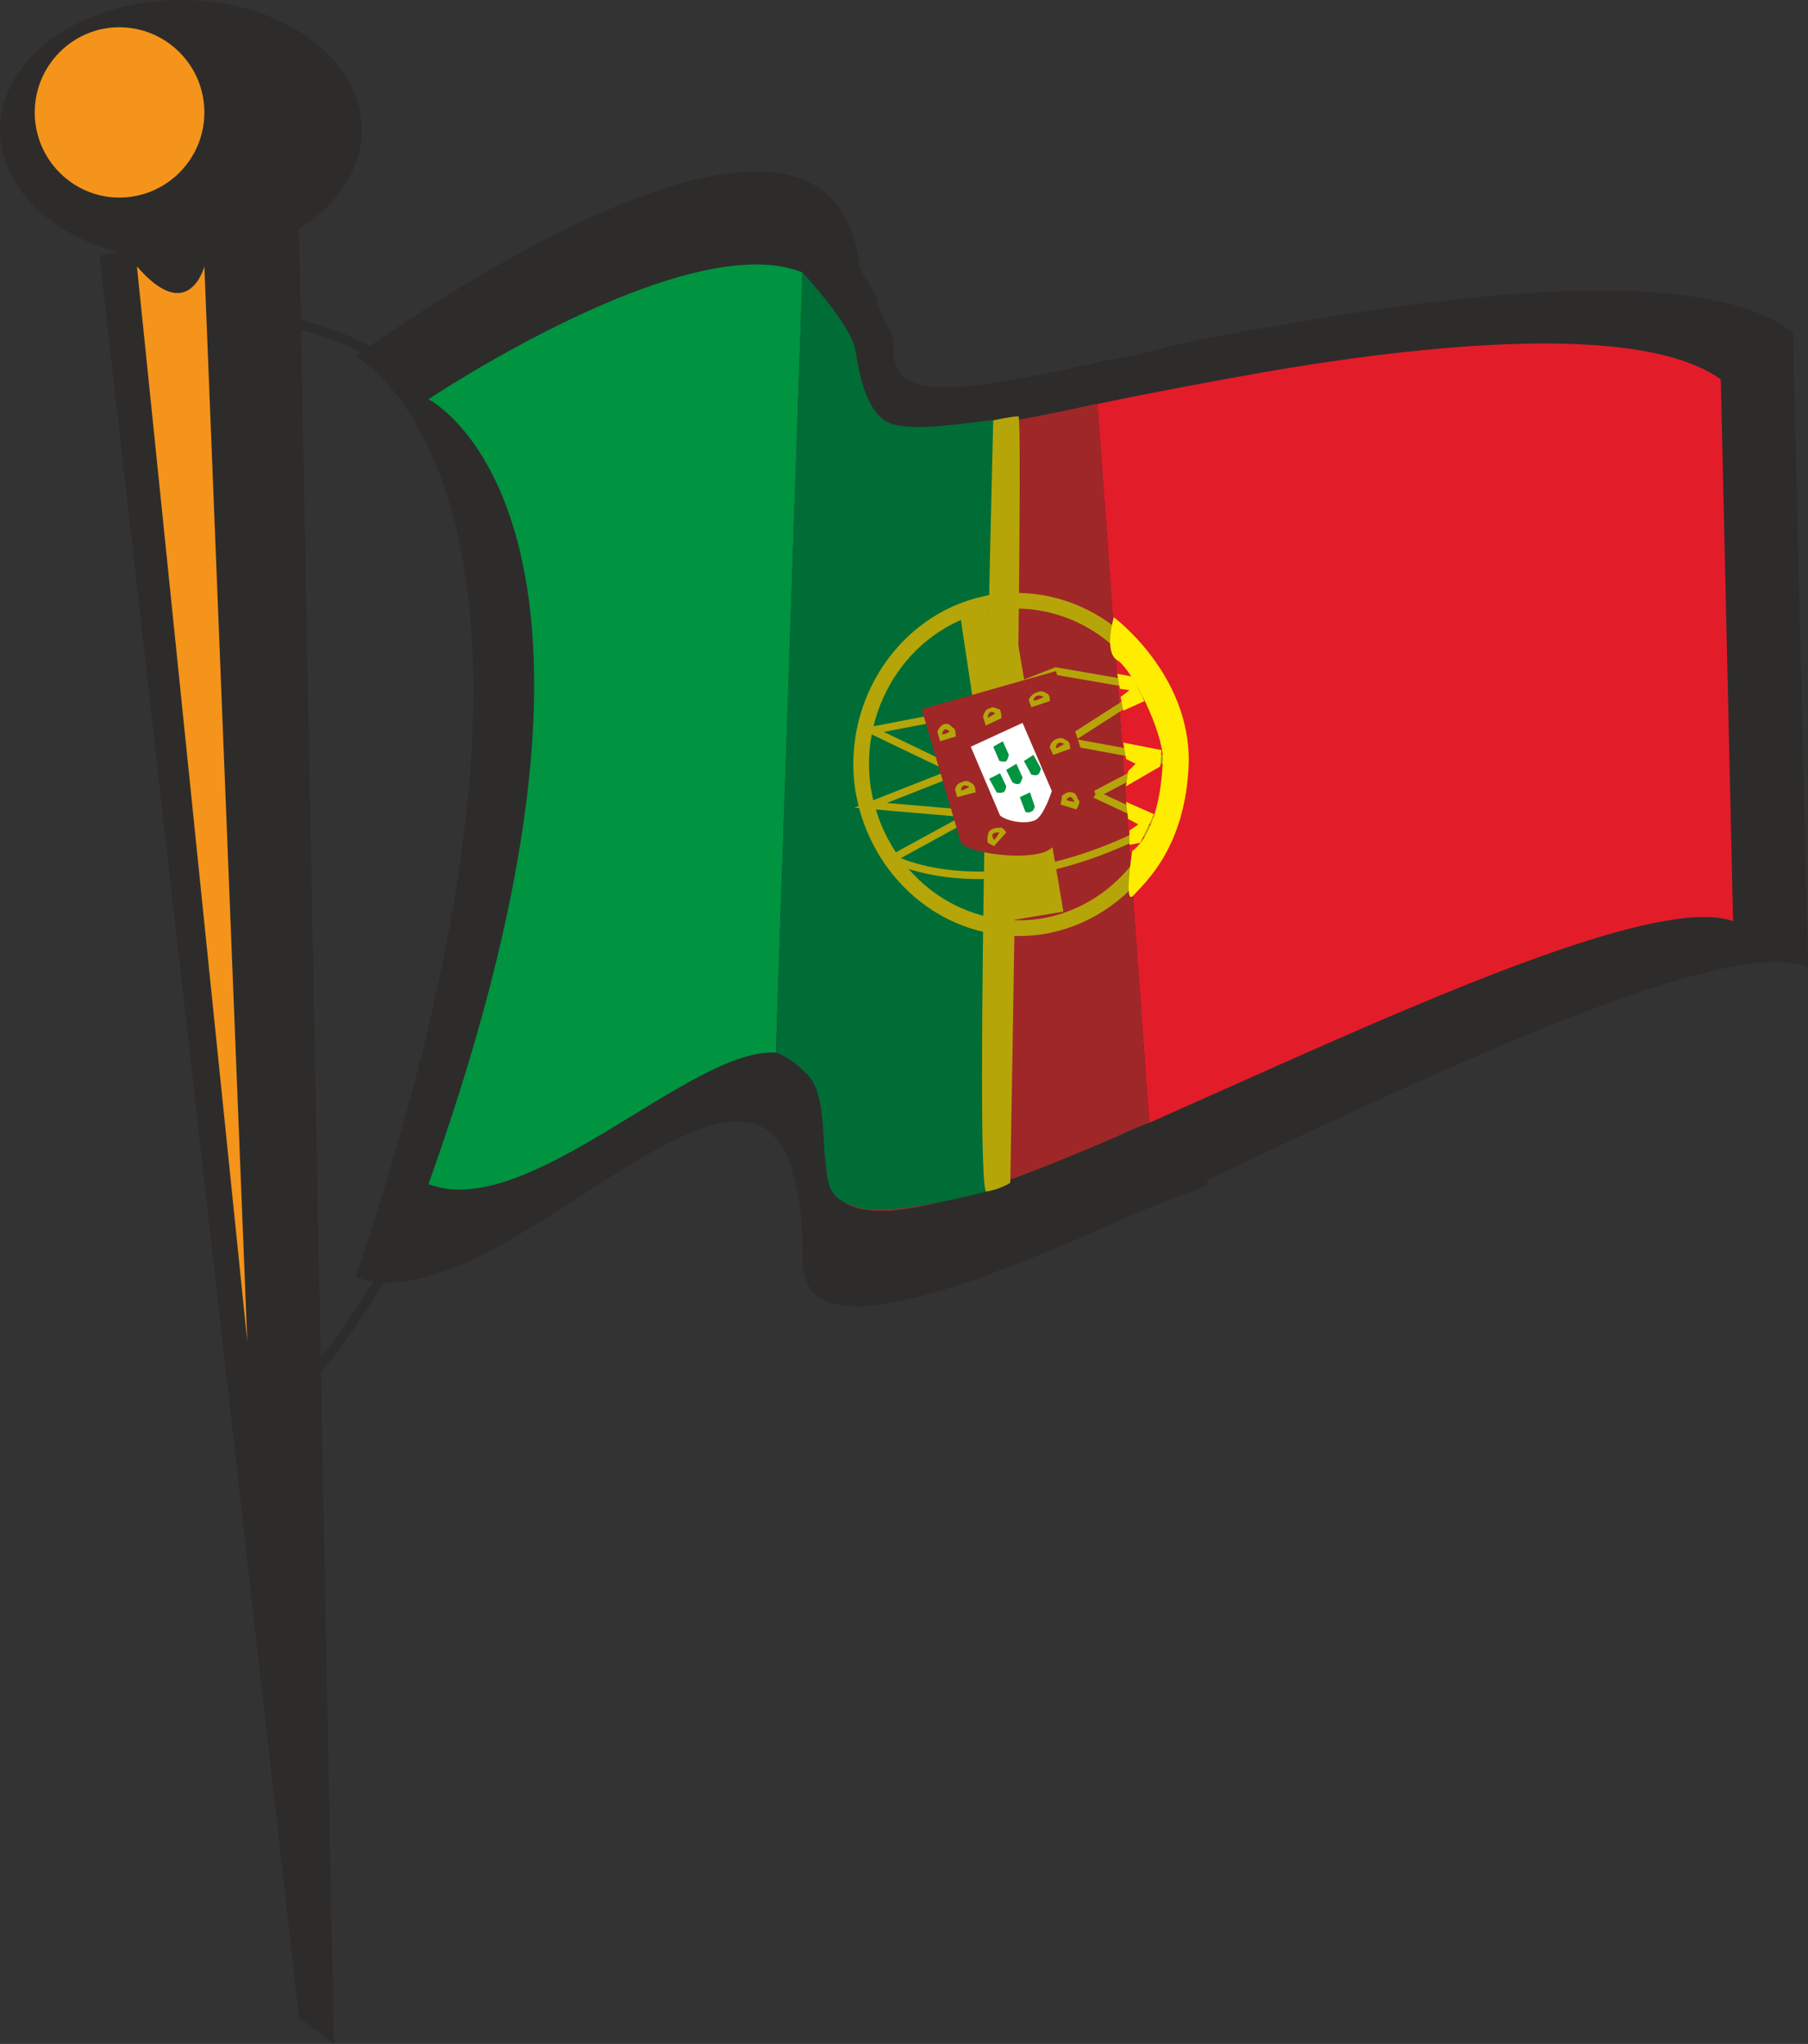 <svg height="288" viewBox="0 0 191.088 216" width="254.784" xmlns="http://www.w3.org/2000/svg"><rect x="0" y="0" width="191.088" height="216" fill="#333333" stroke="none"/><path style="fill:#2d2c2b" d="M391.598 348.08c-8.712-6.767-31.752-4.751-53.568-.863-4.968.792-7.704 1.296-12.24 2.304l-2.232.576c-2.304.648-5.328 1.008-5.472 1.152-16.272 3.6-22.032 4.032-21.528-2.088 0-1.08-1.8-3.528-1.8-4.536 0-.936-1.728-2.736-1.8-3.528-3.168-27.216-53.28 9.504-53.28 9.504s28.008 14.688 0 97.272c14.328 5.472 39.816-28.08 45.936-12.024.288 1.224.648 2.52.936 3.96.288 1.8.36 3.888.36 6.336 0 9.144 15.048 4.032 33.768-4.32 1.296-.648 2.592-1.152 9-3.6v-.504c2.736-1.296 5.328-2.664 8.208-3.96 22.464-10.512 47.088-21.6 55.296-18.648z" transform="translate(-202.094 -312.945)"/><path style="fill:none;stroke:#2d2c2b;stroke-width:1.008;stroke-miterlimit:10.433" d="M230.102 346.569s18.072 1.8 21.672 16.272c3.528 14.4 8.064 56.808-6.336 80.352-14.472 23.256-8.064 9.72-12.6 16.128" transform="translate(-202.094 -312.945)"/><path style="fill:#2d2c2b" d="m233.702 526.209 3.672 2.736-3.672-192.168-21.096 3.168z" transform="translate(-202.094 -312.945)"/><path style="fill:#2d2c2b" d="M221.246 340.449c10.512 0 19.08-6.12 19.08-13.824 0-7.56-8.568-13.68-19.08-13.68-10.584 0-19.152 6.12-19.152 13.68 0 7.704 8.568 13.824 19.152 13.824z" transform="translate(-202.094 -312.945)"/><path style="fill:#f4941a" d="M214.694 333.825c4.968 0 9-4.032 9-9s-4.032-9-9-9c-4.896 0-8.928 4.032-8.928 9s4.032 9 8.928 9zm1.872 7.272 11.664 113.616-4.536-113.616s-1.656 6.336-7.128 0z" transform="translate(-202.094 -312.945)"/><path style="fill:#e31c2a" d="m385.262 410.289-1.296-57.24c-7.848-5.688-28.512-4.176-48.168-.792l-.288 74.016c20.304-9.072 42.408-18.576 49.752-15.984zm-67.176-54.649 5.472 75.96c3.888-1.727 7.92-3.527 11.952-5.327l.288-74.016c-6.12 1.08-12.24 2.232-17.712 3.384z" transform="translate(-202.094 -312.945)"/><path style="fill:#9f2728" d="m323.558 431.6-5.472-75.96h-.216c-7.704 1.729-14.472 2.88-19.008 2.88l-.792 82.153c5.616-.864 13.392-3.888 22.104-7.632a31.631 31.631 0 0 1 3.384-1.44z" transform="translate(-202.094 -312.945)"/><path style="fill:#9f2728" d="m290.294 439.017 1.296 1.152c1.44.792 3.672.936 6.48.504l.792-82.152c-4.104 0-6.48-.936-6.336-3.384.144-.936.144-1.8.144-2.592 0-.936 0-1.728-.144-2.448l-3.096 81.216z" transform="translate(-202.094 -312.945)"/><path style="fill:#009340" d="M247.382 355.137s25.128 12.6 0 82.944c10.512 4.032 27.72-14.472 36.72-13.896l2.808-82.44c-12.096-4.968-39.528 13.392-39.528 13.392z" transform="translate(-202.094 -312.945)"/><path style="fill:#006d36" d="M286.91 341.745s5.256 5.616 5.616 8.352c.432 2.736 1.296 7.272 4.32 7.776 2.88.648 9-.504 10.224-.504 1.152 0-.72 81.504-.72 81.504s-9.936 2.592-13.032 1.8c-4.032-.864-3.672-2.736-4.032-5.472-.288-2.736 0-7.128-2.088-8.928-1.944-1.872-3.096-2.088-3.096-2.088z" transform="translate(-202.094 -312.945)"/><path style="fill:#b5a509" d="M307.07 357.369s2.016-.432 2.664-.432c.576 0-.864 81-.864 81s-.936.648-2.52.936c-1.368.288.72-81.504.72-81.504z" transform="translate(-202.094 -312.945)"/><path style="fill:none;stroke:#b5a509;stroke-width:.792;stroke-miterlimit:10.433" d="m324.638 400.065-6.768-3.168 7.128-3.744-10.152-1.872 8.856-5.688-10.008-1.728-12.672 4.968-6.768 1.296 9 4.32-9.144 3.6 10.872.936-8.568 4.68s10.656 5.832 28.224-3.6z" transform="translate(-202.094 -312.945)"/><path style="fill:none;stroke:#b5a509;stroke-width:1.656;stroke-miterlimit:10.433" d="M312.11 410.865c9.144-1.44 15.336-10.44 13.824-19.8-1.44-9.36-9.792-15.768-18.792-14.472-9.072 1.44-15.264 10.44-13.824 19.8 1.584 9.36 9.792 15.768 18.792 14.472z" transform="translate(-202.094 -312.945)"/><path style="fill:#b5a509" d="m303.542 377.745 4.896 32.544 6.048-1.008-5.4-31.896z" transform="translate(-202.094 -312.945)"/><path style="fill:#9f2728" d="m299.51 387.897 14.184-4.032 4.176 13.032s-3.168 5.328-5.472 6.12c-2.376.792-7.416.144-8.712-.936z" transform="translate(-202.094 -312.945)"/><path style="fill:#fff" d="m304.694 391.857 5.472-2.52 3.096 7.2s-.864 2.736-1.8 3.096c-.936.432-2.88.144-3.672-.504z" transform="translate(-202.094 -312.945)"/><path style="fill:#009340" d="m306.638 395.24 1.152-.575.648 1.368s-.072.648-.36.648c-.144.072-.504.072-.648 0zm3.672-1.871 1.008-.648.792 1.44s-.144.648-.36.648c-.144.144-.576 0-.648 0zm-1.872.936 1.08-.648.648 1.44s-.144.504-.288.648c-.216.144-.648 0-.792-.144zm-1.368-2.448 1.008-.576.648 1.44s-.144.576-.288.648c-.072.144-.648 0-.72 0zm2.808 5.328 1.08-.504.504 1.512s-.144.504-.36.504c-.144.144-.576.144-.648 0z" transform="translate(-202.094 -312.945)"/><path style="fill:#b5a509" d="M302.894 389.913c-.432-.288-.432-.576-1.08-.432-.504.288-.648.792-.648.792l.288 1.008 1.656-.504s0-.792-.216-.864zm-1.224.504c.288-.792.792-.144.792-.144s-.864.504-.792.144zm6.048-2.52c-.432-.072-.576-.36-1.08-.072-.504.072-.648.864-.648.864l.288.936 1.656-.792s0-.792-.216-.936zm-1.224.792c.144-.864.792-.36.792-.36s-.936.648-.792.36zm6.264-2.449c-.288-.143-.504-.36-1.008-.143-.648.144-.936.792-.936.792l.288.792 1.944-.648s.072-.648-.288-.792zm-1.44.649c.288-.792 1.08-.288 1.08-.288s-1.08.576-1.08.288zm-6.48 8.856c-.288-.144-.504-.432-1.08-.144-.648.144-.72.792-.72.792l.216.792 1.944-.504s0-.792-.36-.936zm-1.152.648c.072-.792.864-.288.864-.288s-1.008.576-.864.288zm11.16-5.184c-.288-.144-.504-.432-1.152-.144-.576.216-.648.864-.648.864l.36.792 1.8-.648s0-.792-.36-.864zm-1.152.72c.144-.864.864-.36.864-.36s-1.008.648-.864.36zm2.448 5.616c-.288-.216-.144-.792-.792-.864-.504-.144-1.008.36-1.008.36l-.144.936 1.656.504s.432-.648.288-.936zm-1.296-.144c.504-.648.792.288.792.288s-1.08-.144-.792-.288zm-7.056 3.024c-.36 0-.72 0-1.152.36-.288.576-.144 1.224-.144 1.224l.648.36 1.296-1.44s-.36-.648-.648-.504zm-.72 1.152c-.432-.792.648-.648.648-.648s-.576 1.08-.648.648z" transform="translate(-202.094 -312.945)"/><path style="fill:#ffed00" d="M319.814 378.177s8.064 5.976 7.92 15.336c-.288 9-4.68 12.744-5.832 14.04-1.08 1.296-.144-4.68-.144-4.68s2.952-1.656 3.24-9.72c0-2.88-3.24-9.504-4.824-10.44-1.44-.864-.36-4.536-.36-4.536z" transform="translate(-202.094 -312.945)"/><path style="fill:#ffed00" d="m324.062 398.985-2.952-1.296.216 1.8 1.08.576-.936.648v1.512l1.152-.216zm-2.952-2.952 3.6-2.088.144-1.728-4.032-.792.288 1.728 1.008.504-.792.792zm-.288-7.993-.288-1.44.936-.72-1.008-.143-.288-1.584 1.584.288 1.296 2.592z" transform="translate(-202.094 -312.945)"/></svg>

